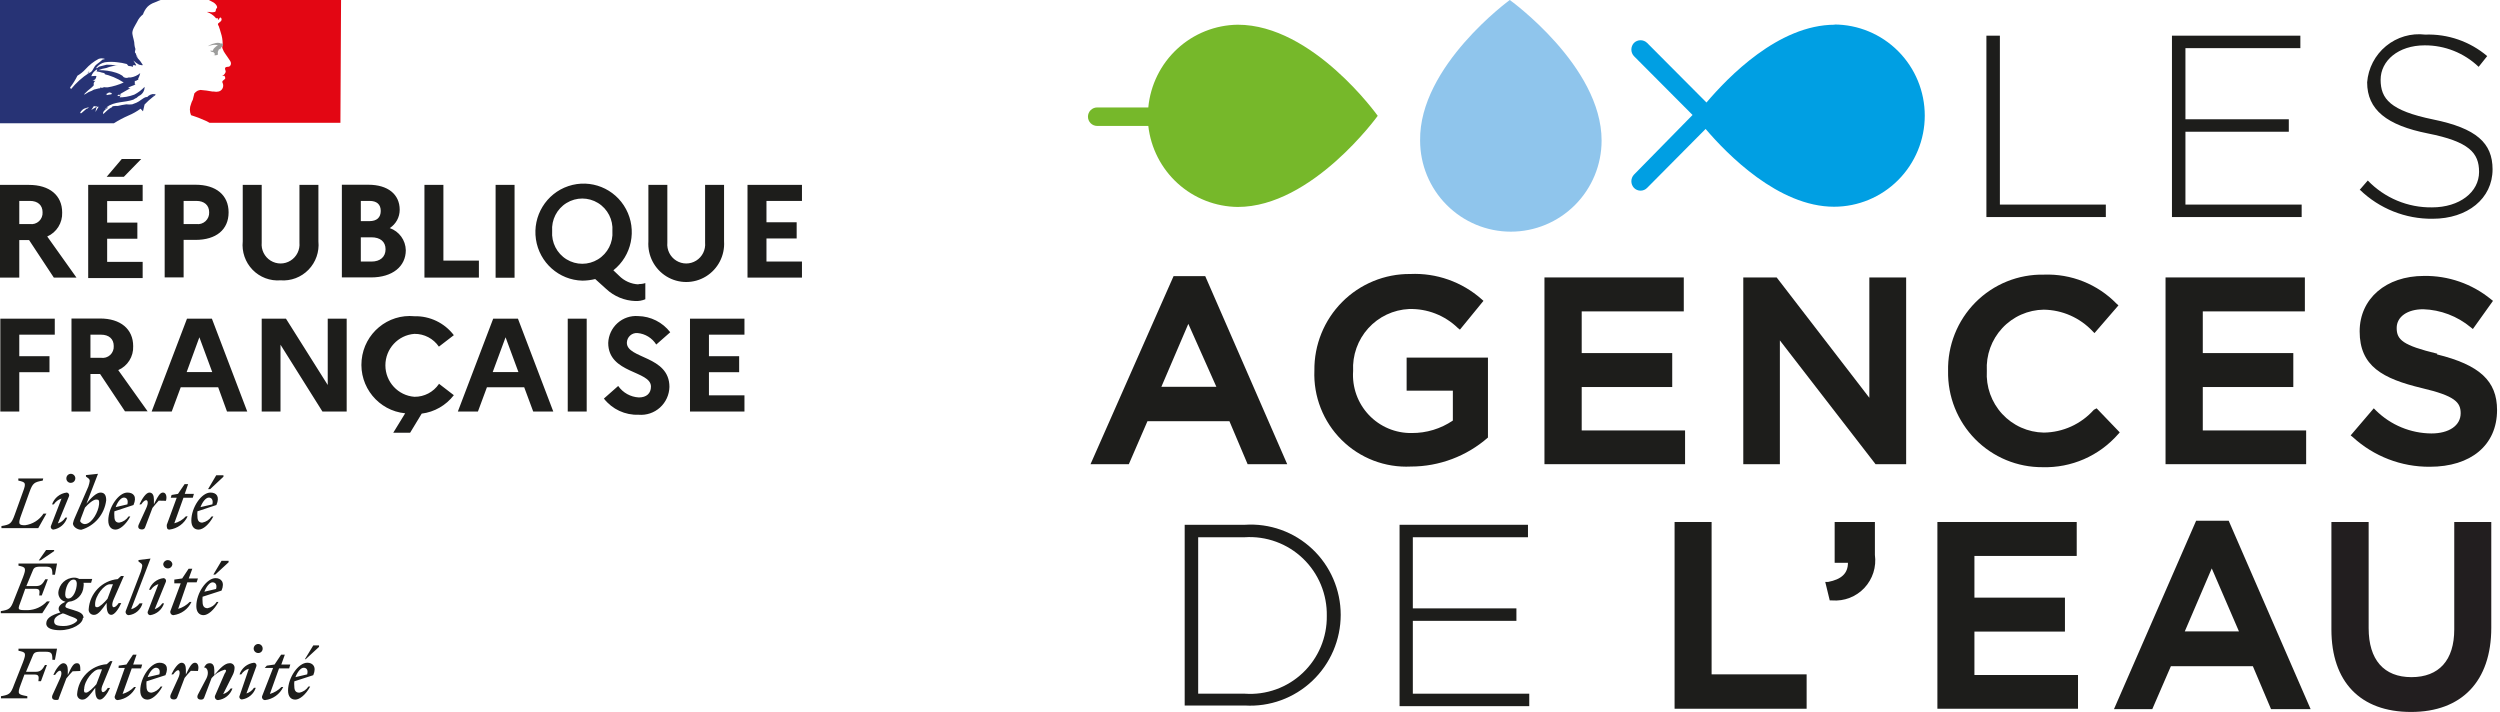 <svg xmlns="http://www.w3.org/2000/svg" width="281" height="80" viewBox="0 0 281 80" fill="none"><g clip-path="url(#clip0_1195_17457)"><path d="M15.349 73.582L14.969 74.691H15.981L15.854 75.127H14.807L13.778 78C14.271 77.857 14.719 77.588 15.078 77.218H15.276C14.892 78.029 14.122 78.585 13.236 78.691C13.114 78.693 13.001 78.629 12.938 78.525C12.875 78.42 12.871 78.29 12.929 78.182L14.03 75.073H13.326L13.344 74.818L14.211 74.691L14.951 73.582H15.349ZM32.015 73.582L31.618 74.691H32.629L32.503 75.127H31.365L30.336 78C30.829 77.857 31.277 77.588 31.636 77.218H31.835C31.451 78.029 30.68 78.585 29.794 78.691C29.673 78.693 29.559 78.629 29.496 78.525C29.433 78.42 29.43 78.29 29.487 78.182L30.697 75.073H29.758L29.993 74.818L30.86 74.691L31.6 73.582H32.015ZM25.804 74.545C25.957 74.528 26.11 74.582 26.219 74.691C26.328 74.801 26.381 74.955 26.363 75.109C26.351 75.369 26.283 75.623 26.165 75.855L25.081 78.018C25.427 77.909 25.727 77.684 25.93 77.382H26.129C25.883 78.097 25.251 78.606 24.503 78.691C24.383 78.689 24.271 78.626 24.206 78.524C24.14 78.422 24.13 78.293 24.178 78.182L25.244 75.727C25.442 75.454 25.479 75.273 25.244 75.273C24.673 75.433 24.164 75.763 23.781 76.218L22.969 78.364C22.932 78.54 22.767 78.659 22.59 78.636C22.246 78.636 22.084 78.418 22.246 78.073L23.221 76.218C23.51 75.6 23.33 75.018 22.933 75.018L23.011 74.9C23.158 74.679 23.258 74.545 23.583 74.545C23.962 74.545 24.088 74.891 24.088 75.309V75.873C24.72 75.127 25.262 74.545 25.804 74.545ZM8.649 74.545C9.029 74.545 9.029 74.909 9.029 75.418L8.162 75.454C7.913 75.708 7.678 75.975 7.458 76.254L6.645 78.4C6.555 78.673 6.627 78.673 6.266 78.673C5.905 78.673 5.76 78.454 5.905 78.109L6.735 76.291C7.024 75.673 6.88 75.382 6.735 75.382C6.591 75.382 6.392 75.564 6.194 75.855H5.995C6.284 75.2 6.753 74.545 7.115 74.545C7.476 74.545 7.62 74.891 7.62 75.309V75.873C8.072 74.873 8.27 74.545 8.649 74.545ZM12.64 74.309L11.575 76.891C11.286 77.509 11.43 77.8 11.575 77.8C11.719 77.8 11.918 77.618 12.116 77.327H12.369C12.062 77.982 11.593 78.636 11.232 78.636C10.87 78.636 10.708 78.254 10.708 77.564V77.309C10.202 78 9.751 78.636 9.299 78.636C9.131 78.653 8.963 78.594 8.841 78.475C8.72 78.356 8.656 78.189 8.667 78.018C8.797 76.217 10.22 74.785 12.008 74.654L12.387 74.309H12.64ZM17.931 74.491C18.599 74.491 19.014 74.909 18.599 75.891L16.468 76.582C16.449 76.775 16.449 76.97 16.468 77.164C16.468 77.654 16.667 77.855 17.028 77.855C17.452 77.78 17.826 77.529 18.057 77.164H18.256C17.75 78.091 17.064 78.636 16.576 78.636C16.089 78.636 15.764 78.291 15.764 77.618C15.764 76.164 16.919 74.491 17.931 74.491ZM34.543 74.491C35.121 74.491 35.627 74.909 35.211 75.891L33.081 76.582C33.062 76.775 33.062 76.97 33.081 77.164C33.081 77.654 33.279 77.855 33.641 77.855C34.065 77.78 34.438 77.529 34.67 77.164H34.868C34.363 78.091 33.677 78.636 33.189 78.636C32.702 78.636 32.377 78.291 32.377 77.618C32.377 76.164 33.532 74.491 34.543 74.491ZM28.548 74.491C28.648 74.499 28.737 74.556 28.787 74.643C28.837 74.73 28.843 74.836 28.801 74.927L27.7 77.945C28.046 77.836 28.345 77.612 28.548 77.309H28.747C28.52 78.008 27.917 78.516 27.194 78.618C27.09 78.619 26.994 78.564 26.942 78.474C26.89 78.384 26.889 78.272 26.941 78.182L27.971 75.164C27.619 75.262 27.316 75.489 27.122 75.8H26.923C27.169 75.085 27.801 74.575 28.548 74.491ZM21.921 74.491C22.246 74.491 22.391 74.909 22.246 75.418L21.452 75.4C21.203 75.653 20.968 75.921 20.748 76.2L19.935 78.345C19.891 78.525 19.72 78.642 19.538 78.618C19.195 78.618 19.05 78.4 19.195 78.055L20.025 76.236C20.314 75.618 20.17 75.327 20.025 75.327C19.881 75.327 19.682 75.509 19.466 75.8H19.267C19.574 75.145 20.043 74.491 20.405 74.491C20.766 74.491 20.892 74.836 20.892 75.254V75.818C21.362 74.818 21.596 74.491 21.921 74.491ZM6.41 72.909L6.176 74.164H5.887C5.887 73.436 5.814 73.254 5.092 73.254H4.605C3.9 73.254 3.792 73.364 3.611 73.873L2.925 75.509H4.045C4.605 75.509 4.803 75.182 5.056 74.745H5.273L4.605 76.564H4.316C4.388 76.018 4.37 75.818 3.864 75.818H2.745L2.329 76.945C1.914 78.055 2.04 78.055 3.07 78.254V78.491H0.108V78.254C1.047 78.091 1.21 78 1.589 76.945L2.582 74.436C2.979 73.382 2.889 73.309 2.077 73.145V72.909H6.41ZM11.466 75.236H11.105C10.509 75.236 9.462 76.509 9.462 77.454H9.444C9.444 77.727 9.426 77.855 9.679 77.855C9.931 77.855 10.473 77.327 10.834 76.909L11.466 75.236ZM34.128 75.055C33.821 75.055 33.442 75.491 33.207 76.109L34.525 75.8C34.67 75.254 34.417 75.055 34.128 75.055ZM17.515 75.055C17.209 75.055 16.829 75.491 16.595 76.109L17.913 75.8C18.057 75.254 17.804 75.055 17.515 75.055ZM35.861 72.545V72.709L34.363 74.091H34.273L35.211 72.545H35.861ZM29.018 72.382C29.297 72.382 29.523 72.61 29.523 72.891C29.529 73.027 29.477 73.16 29.381 73.257C29.285 73.353 29.153 73.405 29.018 73.4C28.739 73.4 28.512 73.172 28.512 72.891C28.522 72.614 28.743 72.391 29.018 72.382ZM8.36 64.927C8.55 64.928 8.737 64.978 8.902 65.073H10.365L10.238 65.509H9.39C9.418 65.647 9.418 65.789 9.39 65.927C9.338 66.835 8.629 67.565 7.728 67.636C7.528 67.725 7.385 67.91 7.349 68.127C7.349 68.327 7.512 68.345 8.234 68.564C8.956 68.782 9.39 68.964 9.39 69.454H9.317C9.317 70.091 8.144 70.836 6.735 70.836C5.905 70.836 5.2 70.636 5.2 70.091C5.2 69.545 5.652 69.164 6.808 68.836C6.672 68.741 6.591 68.585 6.591 68.418C6.591 68.109 6.88 67.855 7.367 67.636C6.887 67.54 6.545 67.111 6.555 66.618C6.621 65.664 7.411 64.925 8.36 64.927ZM7.042 68.945C6.483 69.164 6.085 69.418 6.085 69.818C6.085 70.2 6.302 70.364 7.169 70.364C8.035 70.364 8.685 69.891 8.685 69.709C8.685 69.527 8.234 69.382 7.873 69.254C7.512 69.127 7.223 68.945 7.042 68.945ZM24.233 64.982C24.811 64.982 25.316 65.4 24.901 66.382L22.77 67.073C22.751 67.266 22.751 67.461 22.77 67.654C22.77 68.145 22.969 68.364 23.33 68.364C23.755 68.28 24.128 68.024 24.359 67.654H24.558C24.052 68.582 23.366 69.145 22.878 69.145C22.391 69.145 22.066 68.782 22.066 68.127C22.066 66.654 23.221 64.982 24.233 64.982ZM21.614 63.927L21.217 65.018H22.246L22.102 65.454H21.055L20.025 68.436C20.519 68.294 20.967 68.024 21.326 67.654H21.524C21.142 68.47 20.372 69.033 19.484 69.145C19.361 69.14 19.25 69.073 19.188 68.966C19.125 68.859 19.121 68.728 19.177 68.618L20.314 65.564H19.592V65.145L20.477 65.018L21.199 63.927H21.614ZM18.382 64.982C18.482 64.99 18.571 65.047 18.621 65.134C18.671 65.221 18.676 65.327 18.635 65.418L17.389 68.473C17.736 68.356 18.035 68.126 18.238 67.818H18.436C18.211 68.522 17.61 69.036 16.883 69.145C16.779 69.139 16.685 69.08 16.633 68.988C16.582 68.896 16.581 68.784 16.631 68.691L17.804 65.654C17.458 65.764 17.159 65.988 16.956 66.291H16.757C17.003 65.576 17.635 65.066 18.382 64.982ZM16.919 62.782L14.771 68.382V68.473C15.139 68.359 15.462 68.13 15.692 67.818H16.017C15.82 68.54 15.204 69.067 14.464 69.145C14.341 69.14 14.23 69.073 14.168 68.966C14.105 68.859 14.101 68.728 14.157 68.618L15.836 64.236C15.999 63.654 16.071 63.491 15.836 63.309L15.565 63.109V62.945L16.919 62.782ZM13.922 64.745L12.784 67.345C12.514 67.964 12.622 68.254 12.784 68.254C12.947 68.254 13.146 68.073 13.344 67.782H13.633C13.344 68.436 12.875 69.109 12.514 69.109C12.152 69.109 11.99 68.727 11.99 68.018V67.764C11.502 68.454 11.051 69.109 10.6 69.109C10.427 69.126 10.256 69.065 10.134 68.942C10.011 68.818 9.95 68.646 9.968 68.473C10.084 66.69 11.469 65.257 13.236 65.091L13.597 64.745H13.922ZM6.41 63.345L6.176 64.6H5.887C5.887 63.891 5.814 63.691 5.092 63.691H4.605C3.9 63.691 3.792 63.8 3.611 64.309L2.961 65.873H4.081C4.641 65.873 4.839 65.545 5.092 65.109H5.381L4.695 66.927H4.406C4.478 66.382 4.478 66.182 3.973 66.182H2.835L2.402 67.4C1.968 68.582 1.86 68.582 3.124 68.582C3.942 68.558 4.716 68.204 5.273 67.6H5.598L4.749 68.927H0.09V68.691C1.047 68.527 1.21 68.436 1.589 67.4L2.582 64.891C2.979 63.836 2.889 63.745 2.077 63.582V63.345H6.41ZM12.694 65.673H12.333C11.737 65.673 10.69 66.945 10.69 67.891V67.885V67.891L10.69 67.963C10.69 68.161 10.708 68.254 10.925 68.254C11.177 68.254 11.719 67.745 12.08 67.309L12.694 65.673ZM8.27 65.145C7.692 65.145 7.331 66.145 7.331 66.818C7.331 67.073 7.421 67.273 7.674 67.273C8.252 67.273 8.631 66.273 8.631 65.6C8.631 65.345 8.523 65.145 8.27 65.145ZM23.89 65.454C23.583 65.454 23.203 65.909 22.969 66.509L24.287 66.2C24.431 65.673 24.178 65.454 23.89 65.454ZM25.695 63.036V63.2L24.197 64.582H23.98L24.901 63.036H25.695ZM18.861 62.952C19.113 62.952 19.329 63.133 19.375 63.382C19.375 63.52 19.32 63.652 19.221 63.748C19.122 63.844 18.989 63.896 18.852 63.891C18.572 63.891 18.346 63.663 18.346 63.382C18.393 63.133 18.609 62.952 18.861 62.952ZM6.085 61.818V61.945L4.587 62.964L4.352 63L5.182 61.818H6.085ZM11.015 53.255L9.715 56.618C10.238 55.927 10.87 55.364 11.286 55.364C11.701 55.364 11.936 55.6 11.936 56.218V56.236C11.745 57.804 10.644 59.106 9.137 59.545C8.685 59.545 8.198 59.2 8.198 58.836C8.244 58.61 8.317 58.391 8.415 58.182L9.931 54.691C10.094 54.145 10.166 53.945 9.931 53.764L9.661 53.564V53.4L11.015 53.255ZM23.655 55.364C24.323 55.364 24.738 55.8 24.323 56.764L22.192 57.473C22.174 57.666 22.174 57.861 22.192 58.054C22.192 58.527 22.373 58.745 22.734 58.745C23.16 58.663 23.536 58.415 23.781 58.054H23.98C23.492 58.964 22.824 59.527 22.319 59.527C21.813 59.527 21.506 59.164 21.506 58.509C21.506 57.036 22.644 55.364 23.655 55.364ZM21.145 54.418L20.766 55.509H21.795L21.669 55.945H20.621L19.592 58.818C20.092 58.69 20.543 58.419 20.892 58.036H21.091C20.709 58.852 19.939 59.414 19.05 59.527C18.743 59.527 18.743 59.273 18.743 59L19.863 55.945H19.195L19.285 55.636L20.007 55.509L20.748 54.418H21.145ZM14.319 55.364C15.005 55.364 15.421 55.8 15.005 56.764L12.857 57.473C12.838 57.666 12.838 57.861 12.857 58.054C12.857 58.527 13.037 58.745 13.398 58.745C13.827 58.669 14.205 58.419 14.446 58.054H14.644C14.157 58.964 13.471 59.527 12.983 59.527C12.495 59.527 12.171 59.164 12.171 58.509C12.171 57.036 13.326 55.364 14.319 55.364ZM7.494 55.364C7.593 55.372 7.682 55.429 7.732 55.516C7.783 55.603 7.788 55.709 7.747 55.8L6.501 58.836C6.851 58.726 7.152 58.494 7.349 58.182H7.548C7.328 58.892 6.726 59.415 5.995 59.527C5.89 59.521 5.796 59.462 5.745 59.37C5.694 59.278 5.693 59.166 5.742 59.073L6.916 56.036C6.56 56.146 6.253 56.377 6.049 56.691H5.851C6.101 55.968 6.739 55.453 7.494 55.364ZM18.328 55.364C18.653 55.364 18.797 55.8 18.653 56.291L17.84 56.273C17.588 56.545 17.371 56.8 17.136 57.091L16.324 59.236C16.287 59.413 16.122 59.532 15.944 59.509C15.601 59.509 15.439 59.291 15.601 58.945L16.432 57.127C16.721 56.491 16.595 56.218 16.432 56.218C16.27 56.218 16.089 56.382 15.872 56.691H15.674C15.981 56.036 16.414 55.364 16.793 55.364C17.172 55.364 17.299 55.727 17.299 56.127V56.689L17.421 56.439C17.773 55.728 17.987 55.426 18.241 55.372L18.328 55.364ZM4.857 53.782L4.803 54.018C3.846 54.2 3.684 54.273 3.304 55.327L2.402 57.836C2.004 58.909 2.095 59.036 2.817 59.036C3.665 58.925 4.423 58.447 4.893 57.727H5.219L4.298 59.364H0.163V59.127C1.12 58.964 1.282 58.891 1.661 57.836L2.564 55.327C2.961 54.273 2.889 54.2 2.059 54.018V53.782H4.857ZM10.816 56.145C10.491 56.145 9.931 56.618 9.552 57.054L9.209 57.964C9.129 58.153 9.063 58.347 9.011 58.545C9.011 58.709 9.299 58.909 9.516 58.909L9.685 58.889C10.409 58.721 11.044 57.517 11.131 56.721L11.141 56.545C11.141 56.273 11.141 56.145 10.816 56.145ZM23.474 55.927C23.149 55.927 22.77 56.382 22.535 57L23.872 56.691C23.998 56.145 23.745 55.927 23.474 55.927ZM13.922 55.927C13.615 55.927 13.218 56.382 13.001 57L14.319 56.691C14.446 56.145 14.211 55.927 13.922 55.927ZM25.117 53.418V53.582L23.619 54.982H23.384L24.305 53.418H25.117ZM7.757 53.299C7.945 53.214 8.165 53.253 8.314 53.397C8.462 53.541 8.509 53.761 8.432 53.954C8.355 54.147 8.169 54.273 7.963 54.273C7.831 54.278 7.702 54.228 7.607 54.136C7.511 54.043 7.458 53.915 7.458 53.782C7.45 53.574 7.569 53.383 7.757 53.299ZM46.587 35.545C48.315 35.504 49.958 36.294 51.011 37.673L49.332 38.964C48.712 38.054 47.683 37.516 46.587 37.527C44.745 37.66 43.318 39.204 43.318 41.064C43.318 42.923 44.745 44.467 46.587 44.6C47.683 44.612 48.712 44.073 49.332 43.164V43.127L51.011 44.418C50.129 45.565 48.83 46.311 47.4 46.491L46.1 48.636H44.204L45.54 46.455C42.548 46.163 40.357 43.485 40.647 40.473C40.936 37.46 43.596 35.254 46.587 35.545ZM71.723 35.527C73.138 35.552 74.466 36.22 75.334 37.345L73.763 38.727C73.302 37.993 72.528 37.516 71.669 37.436C71.362 37.406 71.056 37.506 70.826 37.714C70.596 37.921 70.463 38.216 70.459 38.527C70.459 40.345 75.244 39.964 75.244 43.491C75.222 44.378 74.838 45.217 74.182 45.809C73.525 46.401 72.655 46.694 71.777 46.618C70.263 46.676 68.813 46 67.877 44.8L69.484 43.382C70.022 44.15 70.881 44.626 71.813 44.673C72.662 44.673 73.168 44.218 73.168 43.455C73.168 41.636 68.364 42.018 68.364 38.545C68.396 37.691 68.772 36.886 69.406 36.317C70.04 35.748 70.876 35.462 71.723 35.527ZM11.25 35.8C13.543 35.8 14.969 36.982 14.969 38.909C15.018 40.07 14.35 41.141 13.29 41.6L16.595 46.236H14.049L11.25 42.036H10.166V46.255H8.035V35.8H11.25ZM6.157 35.818V37.618H2.167V40.036H5.562V41.836H2.167V46.255H0.036V35.818H6.157ZM83.677 35.818V37.618H79.686V40.036H83.081V41.836H79.686V44.436H83.677V46.255H77.555V35.818H83.677ZM32.142 35.818L36.837 43.273V35.818H38.967V46.255H36.241L31.528 38.745V46.255H29.415V35.818H32.142ZM58.216 35.818L62.189 46.255H59.932L58.92 43.527H54.731L53.72 46.255H51.463L55.435 35.818H58.216ZM23.817 35.818L27.79 46.255H25.515L24.522 43.527H20.314L19.303 46.255H17.046L21.018 35.818H23.817ZM65.945 35.818V46.255H63.814V35.818H65.945ZM22.409 37.909L20.982 41.818H23.854L22.409 37.909ZM56.826 37.909L55.381 41.818H58.27L56.826 37.909ZM11.358 37.618H10.166V40.218H11.358C11.731 40.274 12.11 40.157 12.387 39.899C12.664 39.641 12.81 39.27 12.784 38.891C12.784 38.109 12.261 37.618 11.358 37.618ZM70.367 23.511C71.613 25.846 71.012 28.744 68.942 30.382L69.574 30.982C70.158 31.58 70.945 31.931 71.777 31.964V31.927C72.034 31.936 72.291 31.899 72.535 31.818V33.636C72.181 33.784 71.799 33.852 71.416 33.836C70.193 33.797 69.025 33.313 68.13 32.473L66.902 31.364C66.429 31.481 65.944 31.542 65.457 31.545C62.826 31.478 60.623 29.515 60.237 26.893C59.851 24.272 61.392 21.75 63.89 20.915C66.389 20.081 69.121 21.176 70.367 23.511ZM75.009 20.782V27.273C74.935 28.083 75.322 28.866 76.01 29.294C76.697 29.723 77.565 29.723 78.253 29.294C78.94 28.866 79.327 28.083 79.253 27.273V20.782H81.384V27.127C81.487 28.724 80.7 30.245 79.341 31.075C77.983 31.905 76.279 31.905 74.921 31.075C73.562 30.245 72.775 28.724 72.879 27.127V20.782H75.009ZM29.415 20.782V27.273C29.341 28.083 29.728 28.866 30.415 29.294C31.102 29.723 31.971 29.723 32.658 29.294C33.346 28.866 33.733 28.083 33.658 27.273V20.782H35.789V27.127C35.905 28.305 35.497 29.474 34.674 30.32C33.852 31.165 32.7 31.601 31.528 31.509C30.357 31.602 29.206 31.166 28.386 30.319C27.567 29.473 27.163 28.303 27.284 27.127V20.782H29.415ZM16.035 20.782V22.6H12.044V25.018H15.439V26.836H12.044V29.436H16.035V31.255H9.913V20.782H16.035ZM57.837 20.782V31.218H55.706V20.782H57.837ZM3.25 20.782C5.562 20.782 6.988 21.945 6.988 23.891C7.032 25.05 6.365 26.119 5.309 26.582L8.595 31.2H6.049L3.268 26.982H2.167V31.2H0V20.782H3.25ZM90.141 20.782V22.582H86.151V24.982H89.545V26.8H86.151V29.4H90.141V31.2H84.02V20.782H90.141ZM49.838 20.782V29.291H53.828V31.2H47.707V20.782H49.838ZM41.405 20.764C43.59 20.764 44.926 21.836 44.926 23.582C44.926 24.414 44.504 25.189 43.807 25.636C44.868 26.003 45.59 26.998 45.612 28.127C45.612 29.945 44.114 31.182 41.712 31.182H38.426V20.764H41.405ZM21.976 20.764C24.287 20.764 25.695 21.927 25.695 23.873C25.695 25.818 24.287 26.964 21.976 26.964H20.639V31.182H18.509V20.764H21.976ZM63.68 22.815C62.594 23.482 61.97 24.704 62.062 25.982C61.97 27.259 62.594 28.482 63.68 29.149C64.766 29.816 66.131 29.816 67.216 29.149C68.302 28.482 68.927 27.259 68.834 25.982C68.927 24.704 68.302 23.482 67.216 22.815C66.131 22.148 64.766 22.148 63.68 22.815ZM41.748 26.673H40.556V29.4H41.748C42.741 29.4 43.337 28.873 43.337 28.018C43.337 27.164 42.741 26.673 41.748 26.673ZM22.066 22.582H20.639V25.182H22.066C22.441 25.237 22.82 25.12 23.1 24.863C23.38 24.605 23.531 24.235 23.51 23.855C23.51 23.073 22.969 22.582 22.066 22.582ZM3.359 22.582H2.167V25.182H3.359C3.732 25.238 4.11 25.12 4.388 24.862C4.665 24.604 4.811 24.234 4.785 23.855C4.785 23.073 4.261 22.582 3.359 22.582ZM41.531 22.582H40.556V24.855H41.531C42.344 24.855 42.795 24.454 42.795 23.709C42.795 22.964 42.344 22.582 41.531 22.582ZM15.872 17.873L13.922 19.873H11.99L13.687 17.873H15.872Z" fill="#1D1D1B"></path><path d="M11.25 9.927C11.25 9.927 11.25 9.927 11.358 9.927H11.141L10.708 10.036C10.527 10.036 10.365 10.218 10.148 10.273C9.931 10.327 9.624 10.6 9.317 10.709C9.011 10.818 9.317 10.709 9.317 10.709C9.317 10.709 9.462 10.709 9.516 10.527C9.57 10.345 9.516 10.527 9.516 10.527C9.752 10.284 10.005 10.059 10.274 9.855C10.365 9.745 10.491 9.691 10.545 9.564C10.486 9.383 10.562 9.185 10.726 9.091H10.636C10.636 9.091 10.437 9.091 10.329 9.091C10.382 9.075 10.438 9.075 10.491 9.091C10.491 9.091 10.491 8.982 10.618 8.964C10.744 8.945 10.834 8.636 10.834 8.564C10.834 8.491 10.437 8.564 10.257 8.564C10.375 8.229 10.613 7.95 10.925 7.782C10.938 7.871 10.904 7.961 10.834 8.018C11.055 8.049 11.272 8.098 11.484 8.164C11.451 8.183 11.409 8.183 11.376 8.164C11.502 8.164 11.665 8.164 11.791 8.291C11.918 8.418 11.629 8.291 11.557 8.291C12.393 8.469 13.188 8.802 13.904 9.273C13.329 9.536 12.722 9.72 12.098 9.818H11.882C11.8 9.79 11.711 9.79 11.629 9.818C11.524 9.884 11.391 9.884 11.286 9.818L11.25 9.927ZM10.744 11.636C10.655 11.713 10.558 11.78 10.455 11.836C10.344 11.898 10.23 11.953 10.112 12C10.007 12.044 9.914 12.112 9.841 12.2H9.751L9.137 12.727H9.029V12.618L9.137 12.473C9.174 12.426 9.217 12.383 9.263 12.345C9.516 12.109 9.931 12.109 10.274 11.964C10.618 11.818 10.563 11.964 10.69 11.964C10.766 11.939 10.848 11.939 10.925 11.964L10.257 12.364L10.744 11.636ZM10.726 12.582C10.671 12.645 10.603 12.694 10.527 12.727H10.834C10.834 12.727 10.654 12.727 10.69 12.727L10.834 12.091L10.943 12C10.943 12 11.105 12 11.087 12L10.726 12.582ZM9.949 8.036C9.949 8.036 9.949 8.036 9.949 8.145C9.949 8.255 9.949 8.145 9.841 8.255C9.733 8.364 9.841 8.255 9.841 8.255C9.873 8.146 9.953 8.059 10.058 8.018L9.949 8.036ZM7.873 9.836C8.196 9.425 8.474 8.98 8.704 8.509C9.039 8.313 9.343 8.068 9.606 7.782C10.027 7.308 10.529 6.914 11.087 6.618C11.309 6.538 11.552 6.538 11.773 6.618C11.773 6.709 11.557 6.618 11.448 6.764C11.195 7.036 10.816 7.182 10.618 7.509C10.419 7.836 10.347 8.109 10.004 8.2C9.661 8.291 10.004 8.2 10.004 8.2C9.239 8.695 8.556 9.309 7.981 10.018L7.873 9.836ZM12.008 10.6C12.008 10.6 11.864 10.6 11.882 10.6C11.9 10.6 12.098 10.473 12.207 10.418C12.315 10.364 12.333 10.418 12.387 10.418C12.441 10.418 12.514 10.418 12.568 10.527C12.622 10.636 12.207 10.618 12.008 10.691V10.6ZM16.071 12.509L16.251 11.745C16.536 11.443 16.844 11.164 17.172 10.909L17.461 10.691C17.461 10.691 17.461 10.691 17.461 10.582C17.461 10.473 17.245 10.745 17.118 10.782C16.992 10.818 17.118 10.782 17.118 10.782L17.389 10.564C17.069 10.544 16.757 10.671 16.54 10.909C16.54 10.909 16.432 10.909 16.414 10.909C16.017 11.036 15.728 11.382 15.331 11.546C15.177 11.614 15.021 11.675 14.861 11.727C14.639 11.754 14.415 11.754 14.193 11.727C13.871 11.77 13.551 11.831 13.236 11.909C13.037 11.897 12.836 11.909 12.64 11.945C12.64 11.945 12.64 12.073 12.459 12.109C12.303 12.202 12.158 12.312 12.026 12.436L11.593 12.836V12.727V12.618L11.701 12.454C11.833 12.33 11.979 12.22 12.134 12.127H12.008C12.008 12.127 11.9 12.291 11.791 12.291C11.837 12.222 11.899 12.166 11.972 12.127L12.261 11.964C12.114 12.012 11.975 12.079 11.845 12.164C11.845 12.164 11.954 12.164 12.008 12.036C12.857 11.382 14.012 11.546 14.987 11.2L15.222 11.055C15.349 11.055 15.457 10.873 15.619 10.782C16.013 10.6 16.262 10.2 16.251 9.764C15.916 10.117 15.526 10.412 15.096 10.636C14.519 10.855 13.906 10.96 13.29 10.945C13.29 10.945 13.29 10.945 13.416 10.945C13.543 10.945 13.416 10.836 13.525 10.8H13.633C13.633 10.691 13.398 10.8 13.272 10.8C13.146 10.8 13.272 10.673 13.272 10.655H13.543C13.532 10.619 13.532 10.581 13.543 10.546C13.922 10.309 14.301 10.127 14.662 9.909C14.662 9.909 14.536 9.909 14.464 9.909C14.392 9.909 14.464 9.818 14.464 9.818C14.464 9.818 14.987 9.582 15.276 9.491C15.168 9.491 15.096 9.491 14.987 9.491C14.879 9.491 14.987 9.491 15.15 9.491V9.091C15.15 9.091 15.24 9.091 15.294 9.091C15.349 9.091 15.294 9.091 15.294 9.091C15.388 9.003 15.51 8.952 15.637 8.945H15.529C15.529 8.945 15.529 8.945 15.529 8.855C15.637 8.655 15.716 8.44 15.764 8.218C15.454 8.478 15.079 8.648 14.681 8.709H14.446C14.302 8.773 14.138 8.773 13.994 8.709C13.886 8.709 13.832 8.564 13.723 8.491C13.521 8.359 13.303 8.255 13.073 8.182C12.421 7.97 11.737 7.871 11.051 7.891C11.346 7.768 11.656 7.682 11.972 7.636C12.397 7.464 12.85 7.372 13.308 7.364C13.218 7.355 13.127 7.355 13.037 7.364C12.692 7.297 12.341 7.266 11.99 7.273L11.213 7.473C11.069 7.473 10.979 7.691 10.798 7.655C11.033 7.315 11.389 7.081 11.791 7C12.259 6.936 12.732 6.936 13.2 7C13.535 7.034 13.867 7.095 14.193 7.182C14.319 7.182 14.355 7.4 14.464 7.418C14.572 7.436 14.771 7.418 14.933 7.527C14.924 7.473 14.924 7.418 14.933 7.364C15.042 7.255 15.168 7.364 15.276 7.364C15.385 7.364 15.096 7 14.987 6.8C15.185 6.983 15.403 7.142 15.637 7.273C15.782 7.273 16.089 7.418 16.035 7.273C15.868 6.989 15.668 6.726 15.439 6.491V6.364C15.439 6.364 15.439 6.364 15.349 6.364V6.2C15.258 6.2 15.349 6.055 15.222 5.964C15.096 5.873 15.222 5.655 15.222 5.509C15.169 5.362 15.133 5.21 15.114 5.055C15.114 4.618 14.933 4.218 14.879 3.8C14.825 3.382 15.168 2.909 15.403 2.473C15.552 2.137 15.782 1.843 16.071 1.618C16.177 1.31 16.343 1.025 16.558 0.782C16.792 0.549 17.077 0.375 17.389 0.273C17.75 0.109 18.057 0 18.057 0H0V13.854H12.803C13.328 13.522 13.877 13.231 14.446 12.982C14.926 12.782 15.38 12.526 15.8 12.218" fill="#273375"></path><path d="M38.335 0H23.348H23.474L23.854 0.2C24.054 0.287 24.224 0.433 24.341 0.618C24.341 0.618 24.485 0.855 24.341 0.945C24.197 1.036 24.341 1.291 24.124 1.345C23.941 1.392 23.748 1.392 23.565 1.345H23.258C23.66 1.479 24.017 1.725 24.287 2.055C24.287 2.055 24.413 2.055 24.522 2.055C24.63 2.055 24.522 2.055 24.522 2.055C24.522 2.055 24.431 2.145 24.522 2.218C24.666 2.218 24.63 1.909 24.829 1.982C24.934 2.094 24.934 2.27 24.829 2.382L24.522 2.636C24.485 2.691 24.485 2.763 24.522 2.818C24.584 2.912 24.627 3.017 24.648 3.127C24.738 3.327 24.756 3.527 24.829 3.709C24.956 4.09 25.023 4.489 25.027 4.891C25.027 5.091 24.919 5.291 25.027 5.491C25.094 5.687 25.192 5.871 25.316 6.036C25.42 6.17 25.517 6.31 25.605 6.455C25.768 6.727 26.056 6.982 25.93 7.291C25.804 7.6 25.551 7.455 25.37 7.564C25.19 7.673 25.37 7.909 25.37 8.036C25.37 8.164 25.208 8.418 25.027 8.509C24.847 8.6 25.19 8.509 25.208 8.509C25.226 8.509 25.37 8.727 25.298 8.855C25.226 8.982 24.865 9.091 25.027 9.327C25.108 9.513 25.108 9.724 25.027 9.909C24.939 10.111 24.756 10.255 24.54 10.291C24.379 10.327 24.213 10.327 24.052 10.291H23.89C23.442 10.204 22.99 10.143 22.535 10.109C22.41 10.126 22.288 10.163 22.174 10.218C22.054 10.293 21.944 10.385 21.849 10.491L21.669 11.218C21.583 11.367 21.516 11.525 21.47 11.691C21.3 12.092 21.3 12.545 21.47 12.945C21.47 12.945 22.337 13.218 22.915 13.491C23.135 13.572 23.347 13.676 23.547 13.8H38.263L38.335 0Z" fill="#E30613"></path><path d="M24.233 5.055C24.341 5.055 24.503 5.055 24.503 5.055C24.503 5.055 24.124 5.327 23.98 5.527C23.98 5.527 23.98 5.709 23.853 5.709C23.777 5.683 23.695 5.683 23.619 5.709C23.719 5.821 23.868 5.875 24.016 5.855C24.032 5.889 24.032 5.929 24.016 5.964H24.124V6.182C24.124 6.291 23.907 6.182 23.799 6.182C24 6.237 24.212 6.237 24.413 6.182C24.576 6.182 24.413 5.873 24.521 5.745C24.63 5.618 24.521 5.655 24.521 5.655C24.521 5.655 24.63 5.527 24.684 5.509C24.73 5.529 24.782 5.529 24.828 5.509C24.828 5.509 24.72 5.509 24.828 5.382C24.937 5.255 25.117 5.127 25.063 4.964C25.009 4.8 24.828 4.964 24.702 4.836C24.554 4.8 24.399 4.8 24.25 4.836C24.116 4.864 23.983 4.901 23.853 4.945C23.676 5.012 23.507 5.097 23.348 5.2C23.538 5.141 23.73 5.092 23.925 5.055C24.075 5.036 24.227 5.036 24.377 5.055" fill="#9D9D9C"></path></g><g clip-path="url(#clip1_1195_17457)"><path d="M180.02 15.797C180.02 18.513 178.945 21.118 177.032 23.039C175.119 24.96 172.525 26.039 169.82 26.039C167.115 26.039 164.521 24.96 162.608 23.039C160.695 21.118 159.62 18.513 159.62 15.797C159.5 7.415 169.7 0 169.7 0C169.7 0 180.02 7.415 180.02 15.797Z" fill="#8FC5EC"></path><path d="M139.125 2.778C136.601 2.808 134.178 3.775 132.322 5.492C130.465 7.209 129.307 9.554 129.069 12.077H123.32C123.046 12.077 122.783 12.187 122.589 12.382C122.395 12.576 122.286 12.841 122.286 13.116C122.286 13.391 122.395 13.656 122.589 13.85C122.783 14.045 123.046 14.155 123.32 14.155H129.069C129.351 16.643 130.529 18.942 132.38 20.619C134.232 22.296 136.631 23.236 139.125 23.261C147.472 23.261 154.857 13.019 154.857 13.019C154.857 13.019 147.568 2.778 139.125 2.778Z" fill="#76B82A"></path><path d="M206.24 2.778C199.89 2.778 194.213 8.696 191.807 11.522L185.144 4.831C184.945 4.633 184.677 4.522 184.398 4.522C184.118 4.522 183.85 4.633 183.652 4.831C183.468 5.032 183.365 5.295 183.365 5.568C183.365 5.841 183.468 6.104 183.652 6.304L190.243 12.923L183.652 19.638C183.468 19.838 183.365 20.101 183.365 20.374C183.365 20.647 183.468 20.91 183.652 21.111C183.749 21.212 183.864 21.292 183.993 21.347C184.121 21.402 184.259 21.43 184.398 21.43C184.537 21.43 184.675 21.402 184.803 21.347C184.931 21.292 185.047 21.212 185.144 21.111L191.711 14.493C194.116 17.319 199.89 23.237 206.144 23.237C208.849 23.237 211.444 22.158 213.356 20.237C215.269 18.316 216.344 15.711 216.344 12.995C216.344 10.279 215.269 7.674 213.356 5.753C211.444 3.833 208.849 2.754 206.144 2.754" fill="#009FE3"></path><path d="M223.272 4.01H224.787V22.995H236.695V24.396H223.272V4.01Z" fill="#1D1D1B"></path><path d="M244.128 4.01H258.561V5.411H245.643V13.406H257.262V14.807H245.643V22.995H258.706V24.396H244.128V4.01Z" fill="#1D1D1B"></path><path d="M265.153 21.425L266.139 20.29C267.073 21.262 268.195 22.031 269.436 22.55C270.677 23.07 272.011 23.328 273.356 23.309C276.459 23.309 278.648 21.594 278.648 19.324C278.648 17.174 277.517 15.918 272.899 15C268.28 14.082 266.067 12.343 266.067 9.251C266.129 8.464 266.35 7.697 266.714 6.997C267.079 6.296 267.581 5.677 268.19 5.177C268.798 4.676 269.502 4.304 270.257 4.082C271.012 3.861 271.805 3.795 272.586 3.889C275.129 3.796 277.616 4.657 279.562 6.304L278.6 7.512C276.966 5.951 274.793 5.085 272.538 5.097C269.555 5.097 267.582 6.836 267.582 8.961C267.582 11.111 268.665 12.44 273.5 13.43C278.335 14.42 280.164 16.063 280.164 19.034C280.164 22.319 277.349 24.589 273.428 24.589C270.381 24.624 267.443 23.453 265.249 21.328" fill="#1D1D1B"></path><path d="M136.72 43.478H130.537L133.568 36.401L136.72 43.478ZM131.908 31.039L122.575 52.174H126.881L128.974 47.343H138.187L140.232 52.174H144.682L135.469 31.039H131.908Z" fill="#1D1D1B"></path><path d="M158.105 43.913H163.301V47.27C161.938 48.196 160.327 48.684 158.682 48.672C157.781 48.687 156.887 48.514 156.056 48.164C155.225 47.814 154.476 47.294 153.856 46.638C153.236 45.981 152.759 45.203 152.455 44.351C152.151 43.499 152.027 42.593 152.091 41.691C152.046 40.819 152.172 39.948 152.464 39.126C152.755 38.304 153.206 37.548 153.789 36.901C154.373 36.255 155.078 35.73 155.864 35.359C156.65 34.987 157.501 34.775 158.369 34.734C159.379 34.704 160.384 34.876 161.325 35.241C162.267 35.606 163.127 36.157 163.854 36.86L164.095 37.053L166.741 33.816L166.524 33.623C164.319 31.676 161.447 30.663 158.514 30.797C157.093 30.784 155.684 31.056 154.369 31.597C153.054 32.138 151.86 32.936 150.856 33.946C149.852 34.956 149.06 36.157 148.524 37.479C147.988 38.8 147.721 40.216 147.737 41.642C147.678 43.084 147.919 44.523 148.445 45.866C148.971 47.209 149.77 48.427 150.791 49.443C151.811 50.459 153.032 51.25 154.374 51.766C155.716 52.282 157.151 52.511 158.586 52.44C161.77 52.438 164.846 51.28 167.246 49.179V40.193H158.105V43.913Z" fill="#1D1D1B"></path><path d="M177.783 43.502H187.958V39.686H177.783V35H189.257V31.184H173.597V52.174H189.402V48.382H177.783V43.502Z" fill="#1D1D1B"></path><path d="M210.114 44.71L199.697 31.184H195.945V52.174H200.058V38.261L210.811 52.174H214.251V31.184H210.114V44.71Z" fill="#1D1D1B"></path><path d="M235.347 46.063C234.637 46.858 233.77 47.496 232.801 47.937C231.832 48.378 230.782 48.611 229.718 48.623C228.839 48.608 227.972 48.415 227.169 48.055C226.366 47.695 225.644 47.175 225.046 46.528C224.448 45.88 223.987 45.118 223.69 44.286C223.394 43.455 223.268 42.572 223.32 41.691C223.271 40.812 223.4 39.933 223.698 39.106C223.997 38.279 224.459 37.521 225.056 36.878C225.654 36.235 226.375 35.72 227.177 35.364C227.978 35.008 228.842 34.818 229.718 34.807C230.747 34.821 231.762 35.042 232.704 35.457C233.646 35.872 234.496 36.472 235.203 37.222L235.42 37.44L238.114 34.324L237.897 34.13C236.839 33.046 235.567 32.196 234.163 31.635C232.759 31.073 231.253 30.813 229.742 30.869C228.317 30.84 226.9 31.1 225.578 31.635C224.255 32.17 223.054 32.968 222.047 33.981C221.04 34.995 220.248 36.203 219.719 37.532C219.189 38.861 218.933 40.284 218.965 41.715C218.94 43.13 219.196 44.535 219.72 45.849C220.244 47.163 221.024 48.358 222.015 49.364C223.006 50.37 224.187 51.167 225.49 51.708C226.792 52.249 228.189 52.522 229.598 52.512C231.193 52.556 232.778 52.248 234.241 51.609C235.704 50.971 237.01 50.017 238.066 48.816L238.258 48.599L235.66 45.894L235.347 46.063Z" fill="#1D1D1B"></path><path d="M247.593 43.502H257.768V39.686H247.593V35H259.067V31.184H243.407V52.174H259.211V48.382H247.593V43.502Z" fill="#1D1D1B"></path><path d="M273.957 39.758C270.06 38.816 269.387 38.188 269.387 36.86C269.387 35.604 270.59 34.758 272.37 34.758C274.325 34.822 276.203 35.536 277.71 36.788L277.951 36.981L280.212 33.816L279.995 33.647C277.866 31.902 275.19 30.969 272.442 31.015C268.184 31.015 265.225 33.575 265.225 37.246C265.225 41.159 267.799 42.56 272.225 43.623C275.93 44.493 276.579 45.217 276.579 46.449C276.579 47.826 275.28 48.72 273.284 48.72C270.952 48.702 268.718 47.775 267.053 46.135L266.813 45.894L264.215 48.937L264.455 49.13C266.82 51.298 269.914 52.489 273.115 52.464C277.71 52.464 280.669 50.048 280.669 46.087C280.669 42.826 278.72 41.014 273.909 39.831" fill="#1D1D1B"></path><path d="M139.919 77.971C141.107 78.055 142.3 77.89 143.422 77.487C144.544 77.084 145.571 76.451 146.436 75.629C147.302 74.807 147.989 73.814 148.453 72.712C148.917 71.61 149.148 70.423 149.132 69.227C149.154 68.025 148.928 66.831 148.468 65.721C148.007 64.611 147.322 63.608 146.457 62.778C145.591 61.947 144.563 61.305 143.437 60.894C142.312 60.482 141.114 60.309 139.919 60.386H134.675V77.971H139.919ZM133.159 58.986H139.919C141.299 58.893 142.684 59.086 143.987 59.553C145.29 60.019 146.483 60.75 147.494 61.699C148.504 62.647 149.31 63.794 149.86 65.069C150.411 66.343 150.695 67.717 150.696 69.106C150.695 70.498 150.411 71.876 149.861 73.153C149.311 74.431 148.506 75.583 147.497 76.537C146.488 77.492 145.295 78.229 143.992 78.704C142.689 79.179 141.303 79.382 139.919 79.299H133.159V58.986Z" fill="#1D1D1B"></path><path d="M157.311 58.986H171.744V60.386H158.802V68.382H170.445V69.783H158.802V77.971H171.889V79.372H157.311V58.986Z" fill="#1D1D1B"></path><path d="M192.384 58.672H188.223V79.662H203.065V75.797H192.384V58.672Z" fill="#1D1D1B"></path><path d="M206.216 63.261H207.708C207.708 64.445 206.986 65.121 205.471 65.411H205.158L205.663 67.488H205.928C206.598 67.541 207.272 67.443 207.9 67.2C208.528 66.957 209.093 66.576 209.555 66.085C210.016 65.593 210.362 65.004 210.567 64.361C210.772 63.718 210.831 63.036 210.739 62.367V58.672H206.216V63.261Z" fill="#1D1D1B"></path><path d="M221.925 70.99H232.1V67.174H221.925V62.488H233.423V58.672H217.763V79.662H233.568V75.87H221.925V70.99Z" fill="#1D1D1B"></path><path d="M251.657 70.966H245.571L248.602 63.889L251.657 70.966ZM246.846 58.527L237.609 79.71H241.915L244.008 74.879H253.221L255.266 79.71H259.716L250.503 58.527H246.846Z" fill="#1D1D1B"></path><path d="M275.858 58.672V70.749C275.858 74.203 274.15 76.111 271.047 76.111C267.944 76.111 266.236 74.155 266.236 70.604V58.672H262.05V70.749C262.05 76.642 265.298 80.024 270.999 80.024C276.7 80.024 280.02 76.57 280.02 70.556V58.672H275.858Z" fill="#221E1F"></path></g><defs><clipPath id="clip0_1195_17457"><rect width="90.286" height="80" fill="white"></rect></clipPath><clipPath id="clip1_1195_17457"><rect width="158.431" height="80" fill="white" transform="translate(122.286)"></rect></clipPath></defs></svg>